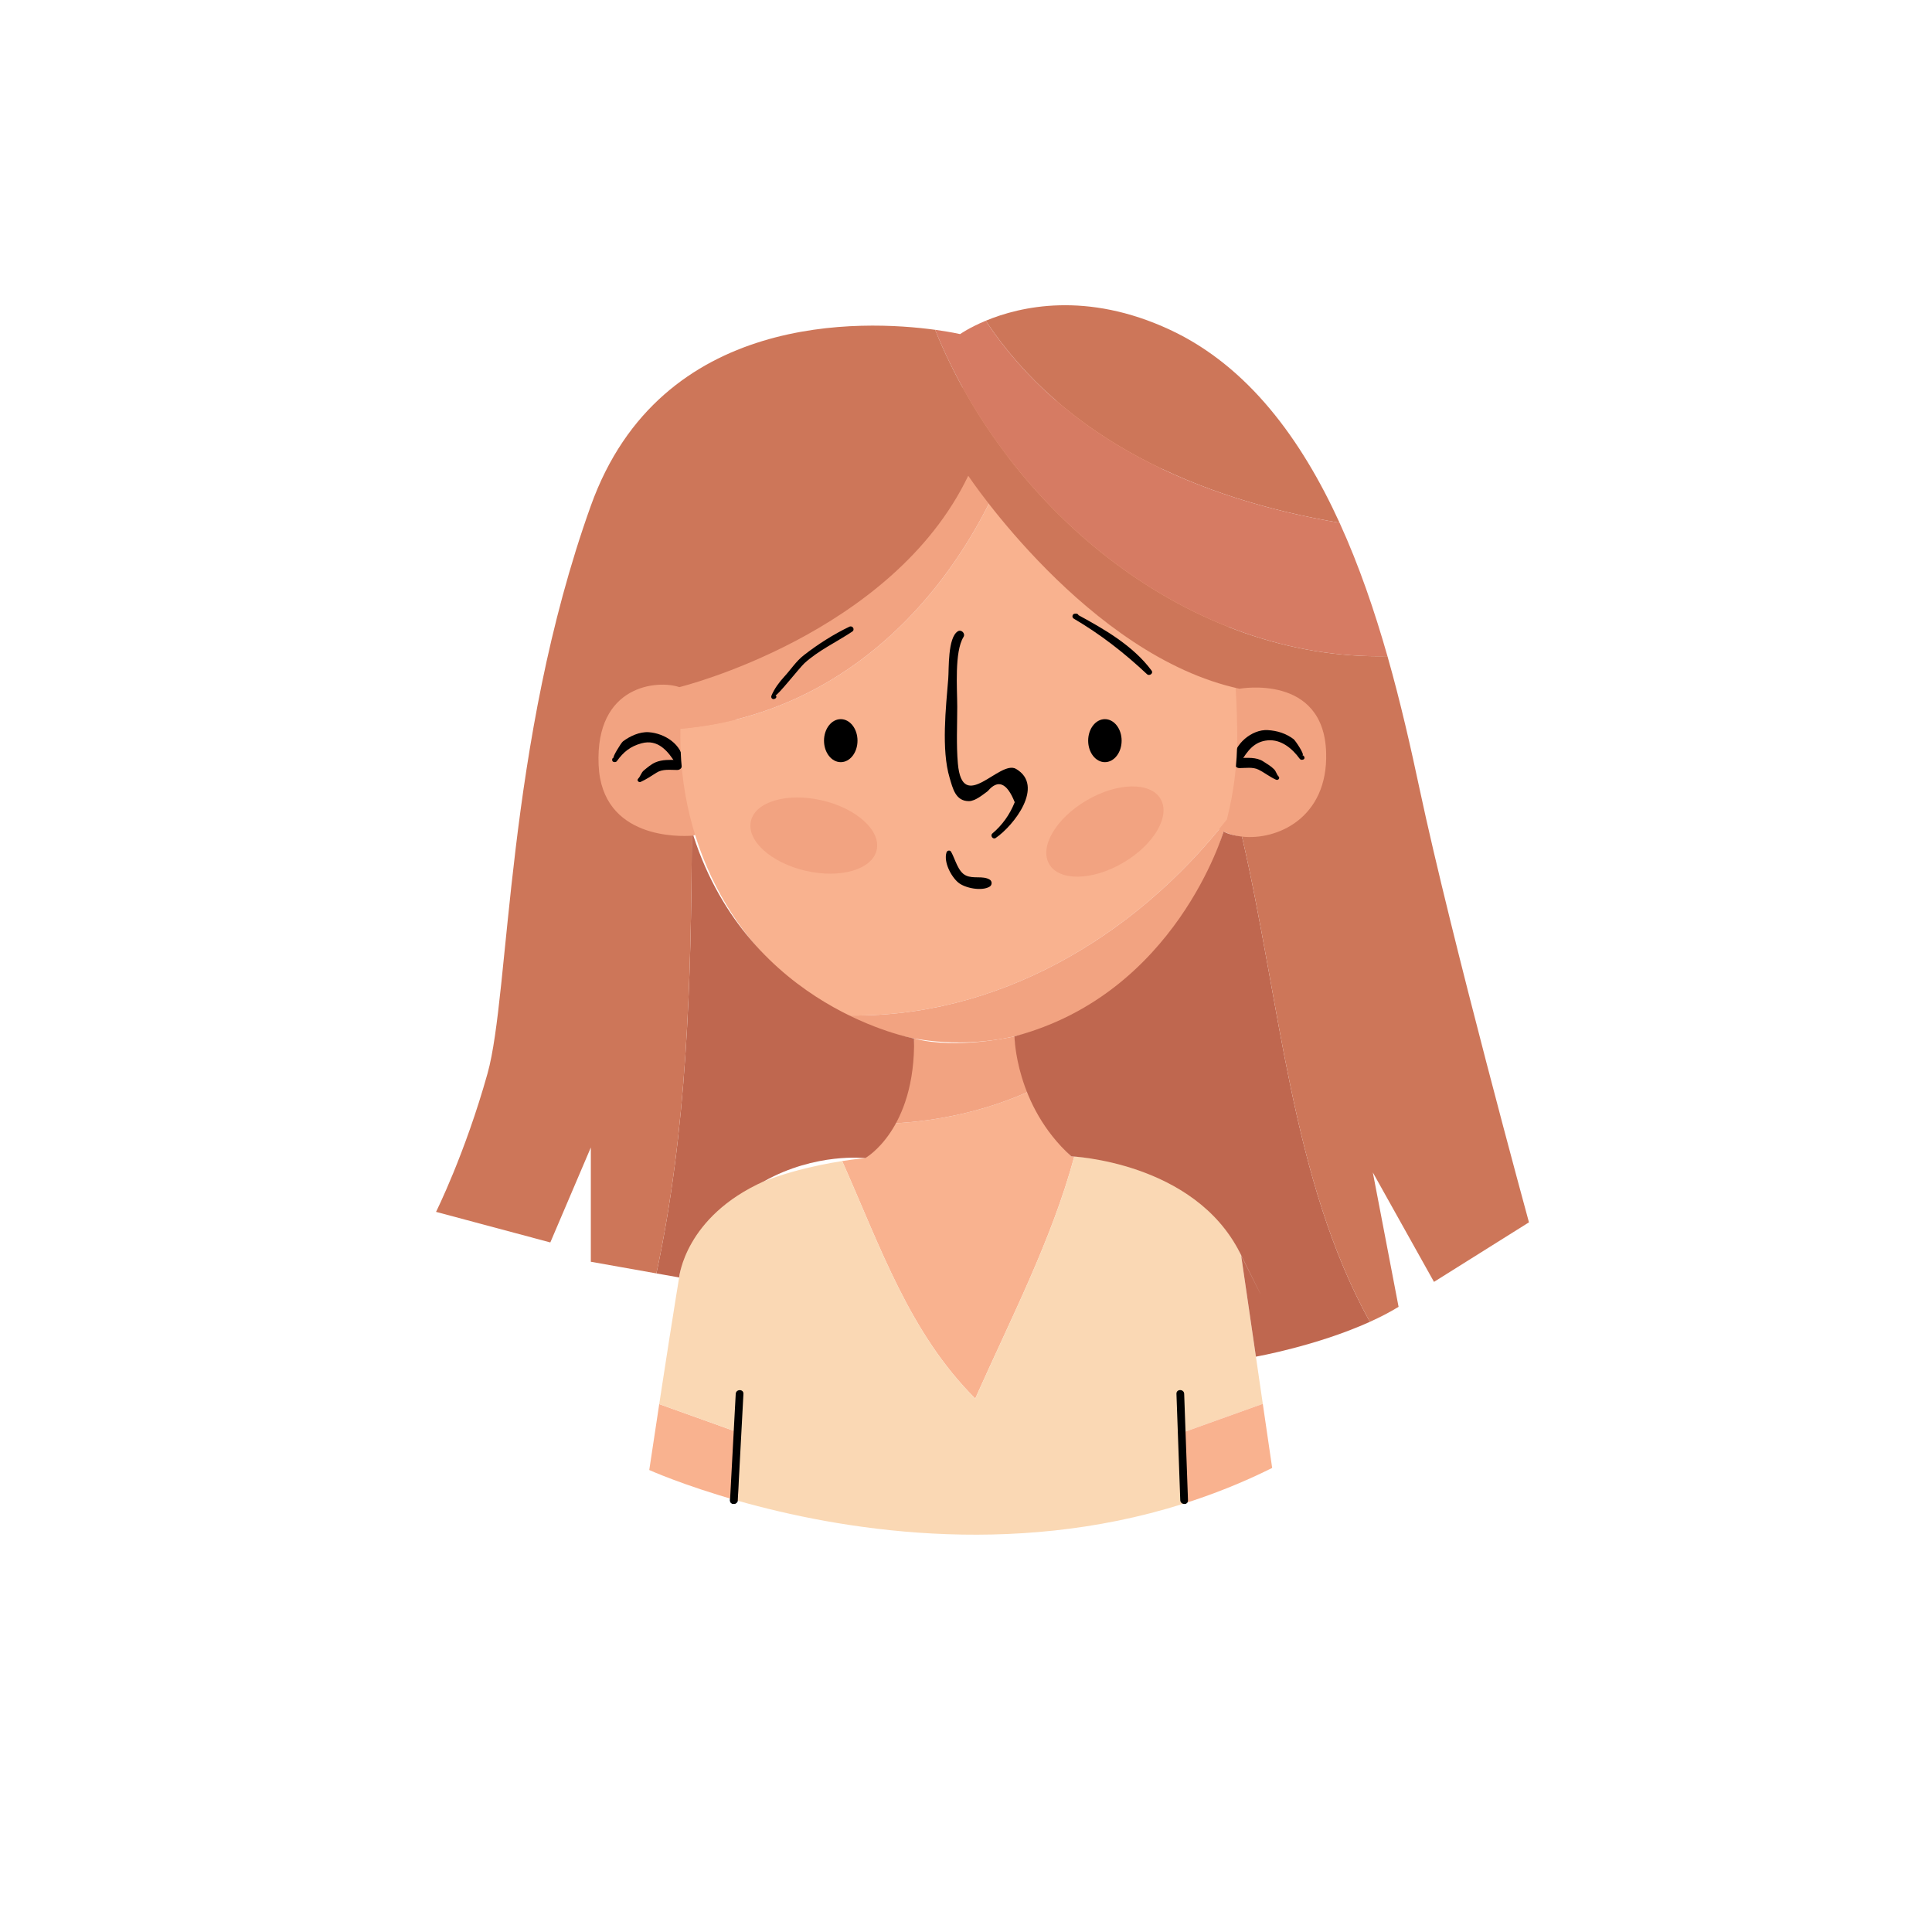 <svg xmlns:svg="http://www.w3.org/2000/svg" xmlns="http://www.w3.org/2000/svg" version="1.1" id="svg2" xml:space="preserve" width="200" height="200" viewBox="0 0 200 200" style="background: transparent;">
  <g id="g10" transform="matrix(1.333,0,0,-1.333,-160,255)">
    <g id="g12" transform="scale(0.1)">

     <path d="m 1773.24,747.949 c 1.47,27.52 2.94,55.043 4.41,82.563 0.21,3.859 -5.79,3.847 -5.99,0 -1.48,-27.52 -2.95,-55.043 -4.42,-82.563 -0.21,-3.867 5.79,-3.847 6,0 v 0" style="fill:#000000;fill-opacity:1;fill-rule:nonzero;stroke:none" id="path568"/><path d="m 2122.88,747.93 c -0.99,27.539 -1.98,55.082 -2.96,82.621 -0.14,3.859 -6.14,3.859 -6,0 0.99,-27.539 1.97,-55.082 2.96,-82.621 0.14,-3.848 6.14,-3.871 6,0 v 0" style="fill:#000000;fill-opacity:1;fill-rule:nonzero;stroke:none" id="path570"/><path d="m 2034.58,1014.79 c -0.8,0.03 -1.53,0.15 -2.35,0.17 l -160,-1.37 c 0,0 -7.05,-0.58 -17.91,-2.28 30.14,-67.759 52.26,-133.361 103.35,-184.451 27.36,61.582 59.41,123.161 76.91,187.931" style="fill:#f9b28f;fill-opacity:1;fill-rule:nonzero;stroke:none" id="path572"/><path d="m 1712.25,822.559 c -4.5,-29.438 -7.74,-51.188 -7.74,-51.188 0,0 26.13,-11.801 69.16,-23.973 l 0.98,52.801 -62.4,22.36" style="fill:#f9b28f;fill-opacity:1;fill-rule:nonzero;stroke:none" id="path574"/><path d="m 2180.98,822.77 -3.6,24.671 -9.46,64.649 -3.75,25.781 c 0,0 -8.71,22.848 -34.5,43.707 -16.32,13.192 -39.66,25.412 -71.83,30.712 -7.32,1.19 -15.01,2.08 -23.26,2.5 -17.5,-64.77 -49.55,-126.349 -76.91,-187.931 -51.09,51.09 -73.21,116.692 -103.35,184.451 -2.64,-0.41 -5.44,-0.88 -8.49,-1.43 -23.84,-4.33 -58.93,-13.278 -84.42,-30.821 -16.03,-11.028 -28.26,-25.45 -31.41,-44.27 -1.49,-8.891 -3.08,-18.641 -4.71,-28.769 -3.51,-21.84 -7.21,-45.551 -10.5,-66.938 -0.88,-5.703 -1.73,-11.23 -2.54,-16.523 l 62.4,-22.36 -0.98,-52.801 c 77.56,-21.929 210.24,-44.957 345.37,-2.296 l -1.04,55.097 62.98,22.571" style="fill:#fad8b4;fill-opacity:1;fill-rule:nonzero;stroke:none" id="path576"/><path d="m 2180.98,822.77 -62.98,-22.571 1.04,-55.097 c 23.09,7.296 46.25,16.418 69.22,27.89 l -7.28,49.778" style="fill:#f9b28f;fill-opacity:1;fill-rule:nonzero;stroke:none" id="path578"/><path d="m 1779.13,1323.52 c 0.11,-34.65 -26.65,-62.82 -59.79,-62.93 -33.13,-0.12 -60.1,27.89 -60.21,62.52 -0.12,34.64 26.66,62.83 59.78,62.93 33.15,0.11 60.1,-27.88 60.22,-62.52" style="fill:#f2a381;fill-opacity:1;fill-rule:nonzero;stroke:none" id="path580"/><path d="m 2234.13,1325.04 c 0.11,-34.63 -26.66,-62.81 -59.79,-62.91 -33.14,-0.12 -60.1,27.87 -60.21,62.52 -0.12,34.63 26.66,62.81 59.78,62.93 33.15,0.1 60.1,-27.89 60.22,-62.54" style="fill:#f2a381;fill-opacity:1;fill-rule:nonzero;stroke:none" id="path582"/><path d="m 1872.23,1013.59 c 0,0 20.92,-25.762 77.59,-25.559 56.67,0.188 82.41,26.929 82.41,26.929 0,0 -20.19,18.95 -33.32,50.2 -32.66,-14.63 -69.24,-22.87 -106,-24.65 -5.2,-10.1 -11.94,-19.59 -20.68,-26.92" style="fill:#f9b28f;fill-opacity:1;fill-rule:nonzero;stroke:none" id="path584"/><path d="m 1910.15,1106.5 c 0,0 -1.69,-35.74 -17.24,-65.99 36.76,1.78 73.34,10.02 106,24.65 -5.25,12.52 -9.4,26.95 -10.62,43.02 0,0 -44.93,-10.62 -78.14,-1.68" style="fill:#f2a381;fill-opacity:1;fill-rule:nonzero;stroke:none" id="path586"/><path d="m 1676.97,1321.23 c 0.13,-0.02 0.27,-0.04 0.4,-0.06 0.89,-0.13 1.55,0.1 2.08,0.84 5.06,7.05 10.43,11.37 18.97,13.71 12.96,3.58 20.74,-6.21 26.76,-15.84 1.55,-2.5 6.01,-1.66 5.8,1.57 -0.85,13.41 -14.5,22.05 -26.89,22.91 -7.03,0.46 -14.56,-3.03 -20.01,-7.13 -1.45,-1.08 -8.57,-12.8 -7.11,-12.56 -1.71,-0.28 -1.71,-3.19 0,-3.44 v 0" style="fill:#000000;fill-opacity:1;fill-rule:nonzero;stroke:none" id="path588"/><path d="m 1697.89,1305.78 c 4.2,1.9 8.26,4.57 12.13,7.07 4.86,3.13 10.66,2.15 16.19,2.17 5.07,0 5.07,7.91 0,7.87 -5.83,-0.06 -11.48,0.35 -16.93,-1.97 -3.16,-1.35 -6.19,-3.95 -8.84,-6.13 -2.34,-1.92 -2.57,-4.5 -4.51,-6.47 -1.36,-1.39 0.35,-3.26 1.96,-2.54 v 0" style="fill:#000000;fill-opacity:1;fill-rule:nonzero;stroke:none" id="path590"/><path d="m 2211.61,1326.52 c 2.52,-0.31 -5.39,11.47 -6.71,12.44 -6.06,4.5 -12.6,6.55 -20.06,7.02 -12.31,0.76 -26.08,-10.9 -26.76,-23.07 -0.18,-3.2 4.26,-4.08 5.81,-1.56 5.16,8.38 10.25,15.74 20.95,16.68 10.45,0.9 19.07,-6.41 24.75,-14.22 0.54,-0.72 1.19,-1 2.08,-0.84 0.14,0.02 0.27,0.04 0.41,0.06 2.16,0.39 1.33,3.28 -0.47,3.49 v 0" style="fill:#000000;fill-opacity:1;fill-rule:nonzero;stroke:none" id="path592"/><path d="m 2193.22,1310 c -1.55,1.56 -1.87,3.91 -3.49,5.57 -2.36,2.42 -5.62,4.29 -8.43,6.11 -5.46,3.52 -12.24,2.66 -18.42,2.68 -5.08,0.01 -5.08,-7.9 0,-7.88 4.79,0.02 10.31,1 14.7,-1.17 4.71,-2.32 8.88,-5.72 13.68,-7.85 1.6,-0.72 3.34,1.15 1.96,2.54 v 0" style="fill:#000000;fill-opacity:1;fill-rule:nonzero;stroke:none" id="path594"/><path d="m 1773.24,747.949 c 1.47,27.52 2.94,55.043 4.41,82.563 0.21,3.859 -5.79,3.847 -5.99,0 -1.48,-27.52 -2.95,-55.043 -4.42,-82.563 -0.21,-3.867 5.79,-3.847 6,0 v 0" style="fill:#000000;fill-opacity:1;fill-rule:nonzero;stroke:none" id="path596"/><path d="m 2122.88,747.93 c -0.99,27.539 -1.98,55.082 -2.96,82.621 -0.14,3.859 -6.14,3.859 -6,0 0.99,-27.539 1.97,-55.082 2.96,-82.621 0.14,-3.848 6.14,-3.871 6,0 v 0" style="fill:#000000;fill-opacity:1;fill-rule:nonzero;stroke:none" id="path598"/><path d="m 2161.06,1347.32 c -1.38,114.26 -33.2,233.56 -160.82,259.59 -34.68,-133.3 -130.23,-247.63 -271.53,-259.9 -0.04,-2.26 -0.08,-4.55 -0.07,-6.83 0.32,-96.06 52.58,-178.58 127.43,-215.73 117.58,-3.1 225.24,60.55 296.94,151.88 5.32,20.78 8.2,42.65 8.13,65.31 -0.01,1.9 -0.06,3.79 -0.08,5.68" style="fill:#f9b28f;fill-opacity:1;fill-rule:nonzero;stroke:none" id="path600"/><path d="m 2000.24,1606.91 c -17.02,3.48 -35.68,5.36 -56.27,5.26 -153.71,-0.61 -212.79,-133.95 -215.23,-262.21 -0.02,-0.98 -0.01,-1.95 -0.03,-2.95 141.3,12.27 236.85,126.6 271.53,259.9" style="fill:#f2a381;fill-opacity:1;fill-rule:nonzero;stroke:none" id="path602"/><path d="m 1856.07,1124.45 c 27.33,-13.57 57.67,-21.13 89.62,-21.03 98.8,0.33 181.81,73.42 207.32,172.91 -71.7,-91.33 -179.36,-154.98 -296.94,-151.88" style="fill:#f2a381;fill-opacity:1;fill-rule:nonzero;stroke:none" id="path604"/><path d="m 1866.23,1337.79 c 0,-9.22 -5.82,-16.7 -13,-16.7 -7.19,0 -13.01,7.48 -13.01,16.7 0,9.22 5.82,16.7 13.01,16.7 7.18,0 13,-7.48 13,-16.7" style="fill:#000000;fill-opacity:1;fill-rule:nonzero;stroke:none" id="path606"/><path d="m 2071.35,1337.79 c 0,-9.22 -5.82,-16.7 -13,-16.7 -7.17,0 -12.99,7.48 -12.99,16.7 0,9.22 5.82,16.7 12.99,16.7 7.18,0 13,-7.48 13,-16.7" style="fill:#000000;fill-opacity:1;fill-rule:nonzero;stroke:none" id="path608"/><path d="m 1780.81,1492.68 c 0.62,4.12 1.07,7.3 1.35,9.35 -0.91,0.06 -1.82,0.08 -2.72,0.14 0.21,-2.07 0.61,-5.53 1.37,-9.49" style="fill:#feb01b;fill-opacity:1;fill-rule:nonzero;stroke:none" id="path610"/><path d="m 1779.18,1502.19 c 0.08,0 0.18,-0.02 0.26,-0.02 -0.25,2.38 -0.26,2.93 -0.26,0.02" style="fill:#feb01b;fill-opacity:1;fill-rule:nonzero;stroke:none" id="path612"/><path d="m 1935.36,1251.02 c -2.41,-7.35 3.51,-18.7 9.05,-23.36 5.3,-4.46 18.36,-6.96 24.43,-3.25 2.05,1.25 2.08,4.26 0,5.51 -5.3,3.17 -12.53,0.39 -18.37,3.13 -6.32,2.95 -8.3,12.77 -11.56,18.43 -0.87,1.53 -3.04,1.1 -3.55,-0.46 v 0" style="fill:#000000;fill-opacity:1;fill-rule:nonzero;stroke:none" id="path614"/><path d="m 1973.52,1262.19 c 14.09,9.59 38.22,40.54 15.83,53.67 -12.71,7.44 -41.71,-35.76 -45.18,4.26 -1.27,14.55 -0.48,29.37 -0.48,43.96 -0.01,13.75 -2.29,42.79 4.85,54.2 1.71,2.74 -1.69,6.13 -4.42,4.42 -7.91,-4.97 -6.81,-29.15 -7.41,-36.63 -1.81,-22.53 -5.5,-55.21 1.05,-77.09 2.45,-8.2 4.54,-18.16 14.96,-18.16 5.07,0 11.16,5.27 14.66,7.77 7.92,9.4 14.9,6.53 20.95,-8.61 -3.87,-9.69 -9.69,-17.81 -17.46,-24.36 -1.75,-1.69 0.57,-4.84 2.65,-3.43 v 0" style="fill:#000000;fill-opacity:1;fill-rule:nonzero;stroke:none" id="path616"/><path d="m 1727.71,920.922 c 0,0 4.41,47.219 65.94,74.699 40.27,22.489 78.58,17.969 78.58,17.969 0,0 39.17,21.74 37.92,92.91 0,0 -127.99,22.86 -171.4,157.58 0,0 -0.47,-0.04 -1.18,-0.1 -0.44,-112.36 -3.78,-229.57 -27.53,-339.921 l 17.67,-3.137" style="fill:#bf674f;fill-opacity:1;fill-rule:nonzero;stroke:none" id="path618"/><path d="m 2150.49,1267.21 c 0,0 -36.88,-126.02 -162.35,-159.03 0,0 0.53,-53.84 44.09,-93.22 0,0 95.48,-3.98 131.09,-75.12 35.6,-71.11 0.85,-1.969 0.85,-1.969 l 11.46,-78.461 c 0,0 47.38,8.399 88.48,27.039 -61.09,110.461 -69.61,248.821 -99.31,376.831 -5.66,0.65 -10.65,1.97 -14.31,3.93" style="fill:#bf674f;fill-opacity:1;fill-rule:nonzero;stroke:none" id="path620"/><path d="m 2240.59,1507.01 c -29.51,64.57 -70.98,121.56 -131.67,149.85 -64.98,30.27 -116.48,18.1 -143.11,7.03 61.08,-92.19 164.93,-138.38 274.78,-156.88" style="fill:#cd7659;fill-opacity:1;fill-rule:nonzero;stroke:none" id="path622"/><path d="m 2277.79,1403.38 c -9.87,34.63 -21.91,70.16 -37.2,103.63 -109.85,18.5 -213.7,64.69 -274.78,156.88 -12.78,-5.32 -19.9,-10.37 -19.9,-10.37 0,0 -7.25,1.68 -19.41,3.34 57.16,-141.53 197.79,-256.84 351.29,-253.48" style="fill:#d67b63;fill-opacity:1;fill-rule:nonzero;stroke:none" id="path624"/><path d="m 2277.79,1403.38 c -153.5,-3.36 -294.13,111.95 -351.29,253.48 -55.22,7.53 -213.08,14.8 -267.37,-136.66 -66.25,-184.83 -62.71,-378.34 -80.21,-440.84 -17.5,-62.5 -40,-107.501 -40,-107.501 l 88.75,-23.75 31.46,73.751 v -88.751 l 50.91,-9.05 c 23.75,110.351 27.09,227.561 27.53,339.921 -8.9,-0.64 -69.89,-3 -72.4,54.97 -2.7,62.53 46.23,66.13 62.7,60.41 0,0 165.04,40.54 224.36,164.16 0,0 93.13,-140 210.64,-165.41 0,0 65.43,11.93 67.3,-49.59 1.55,-50.9 -38.23,-68.32 -65.37,-65.24 29.7,-128.01 38.22,-266.37 99.31,-376.831 7.77,3.531 15.35,7.383 22.31,11.66 l -20,104.371 47.5,-85 73.75,46.25 c 0,0 -60,219.38 -85,336.88 -6.6,31.01 -14.54,66.4 -24.88,102.77" style="fill:#cd7659;fill-opacity:1;fill-rule:nonzero;stroke:none" id="path626"/><path d="m 1881.1,1252.79 c -3.49,-15.09 -28.18,-22.3 -55.15,-16.05 -26.96,6.23 -45.99,23.51 -42.5,38.63 3.49,15.1 28.18,22.29 55.14,16.06 26.97,-6.23 46,-23.54 42.51,-38.64" style="fill:#f2a381;fill-opacity:1;fill-rule:nonzero;stroke:none" id="path628"/><path d="m 2101.59,1292.56 c 7.84,-13.38 -5.16,-35.57 -29.04,-49.57 -23.87,-13.99 -49.59,-14.49 -57.43,-1.12 -7.83,13.36 5.17,35.57 29.05,49.56 23.87,14 49.58,14.49 57.42,1.13" style="fill:#f2a381;fill-opacity:1;fill-rule:nonzero;stroke:none" id="path630"/><path d="m 1802.55,1373.07 c 1.31,-0.78 18.86,21.58 22.45,24.84 10.82,9.88 24.95,16.48 37.11,24.55 2.39,1.58 0.33,5.02 -2.22,3.81 -12.47,-5.98 -24.33,-13.57 -35.25,-22.05 -6.12,-4.75 -10.06,-11.06 -15.26,-16.7 -3.99,-4.34 -7.67,-9.3 -9.96,-14.75 -0.72,-1.7 0.75,-3.3 2.5,-2.5 0.22,0.1 0.43,0.24 0.63,0.37 0.91,0.55 0.91,1.88 0,2.43 v 0" style="fill:#000000;fill-opacity:1;fill-rule:nonzero;stroke:none" id="path632"/><path d="m 2033.96,1433.65 c 0.17,-0.27 0.36,-0.51 0.6,-0.74 2.86,-2.6 5.18,3.42 1.44,3.5 -0.28,0 -0.55,0 -0.83,0 -2.06,0.04 -2.78,-2.8 -1.03,-3.83 21,-12.37 39.18,-26.53 56.92,-43.17 1.81,-1.7 5.17,0.61 3.57,2.76 -14.53,19.65 -37.34,32.54 -58.42,43.96 -0.35,-1.27 -0.69,-2.56 -1.04,-3.83 0.28,0 0.55,0.02 0.83,0.02 3.74,0.06 1.42,6.1 -1.44,3.48 -0.24,-0.21 -0.43,-0.45 -0.6,-0.72 -0.26,-0.43 -0.26,-1 0,-1.43 v 0" style="fill:#000000;fill-opacity:1;fill-rule:nonzero;stroke:none" id="path634"/>  

   </g>
 </g>
</svg>
